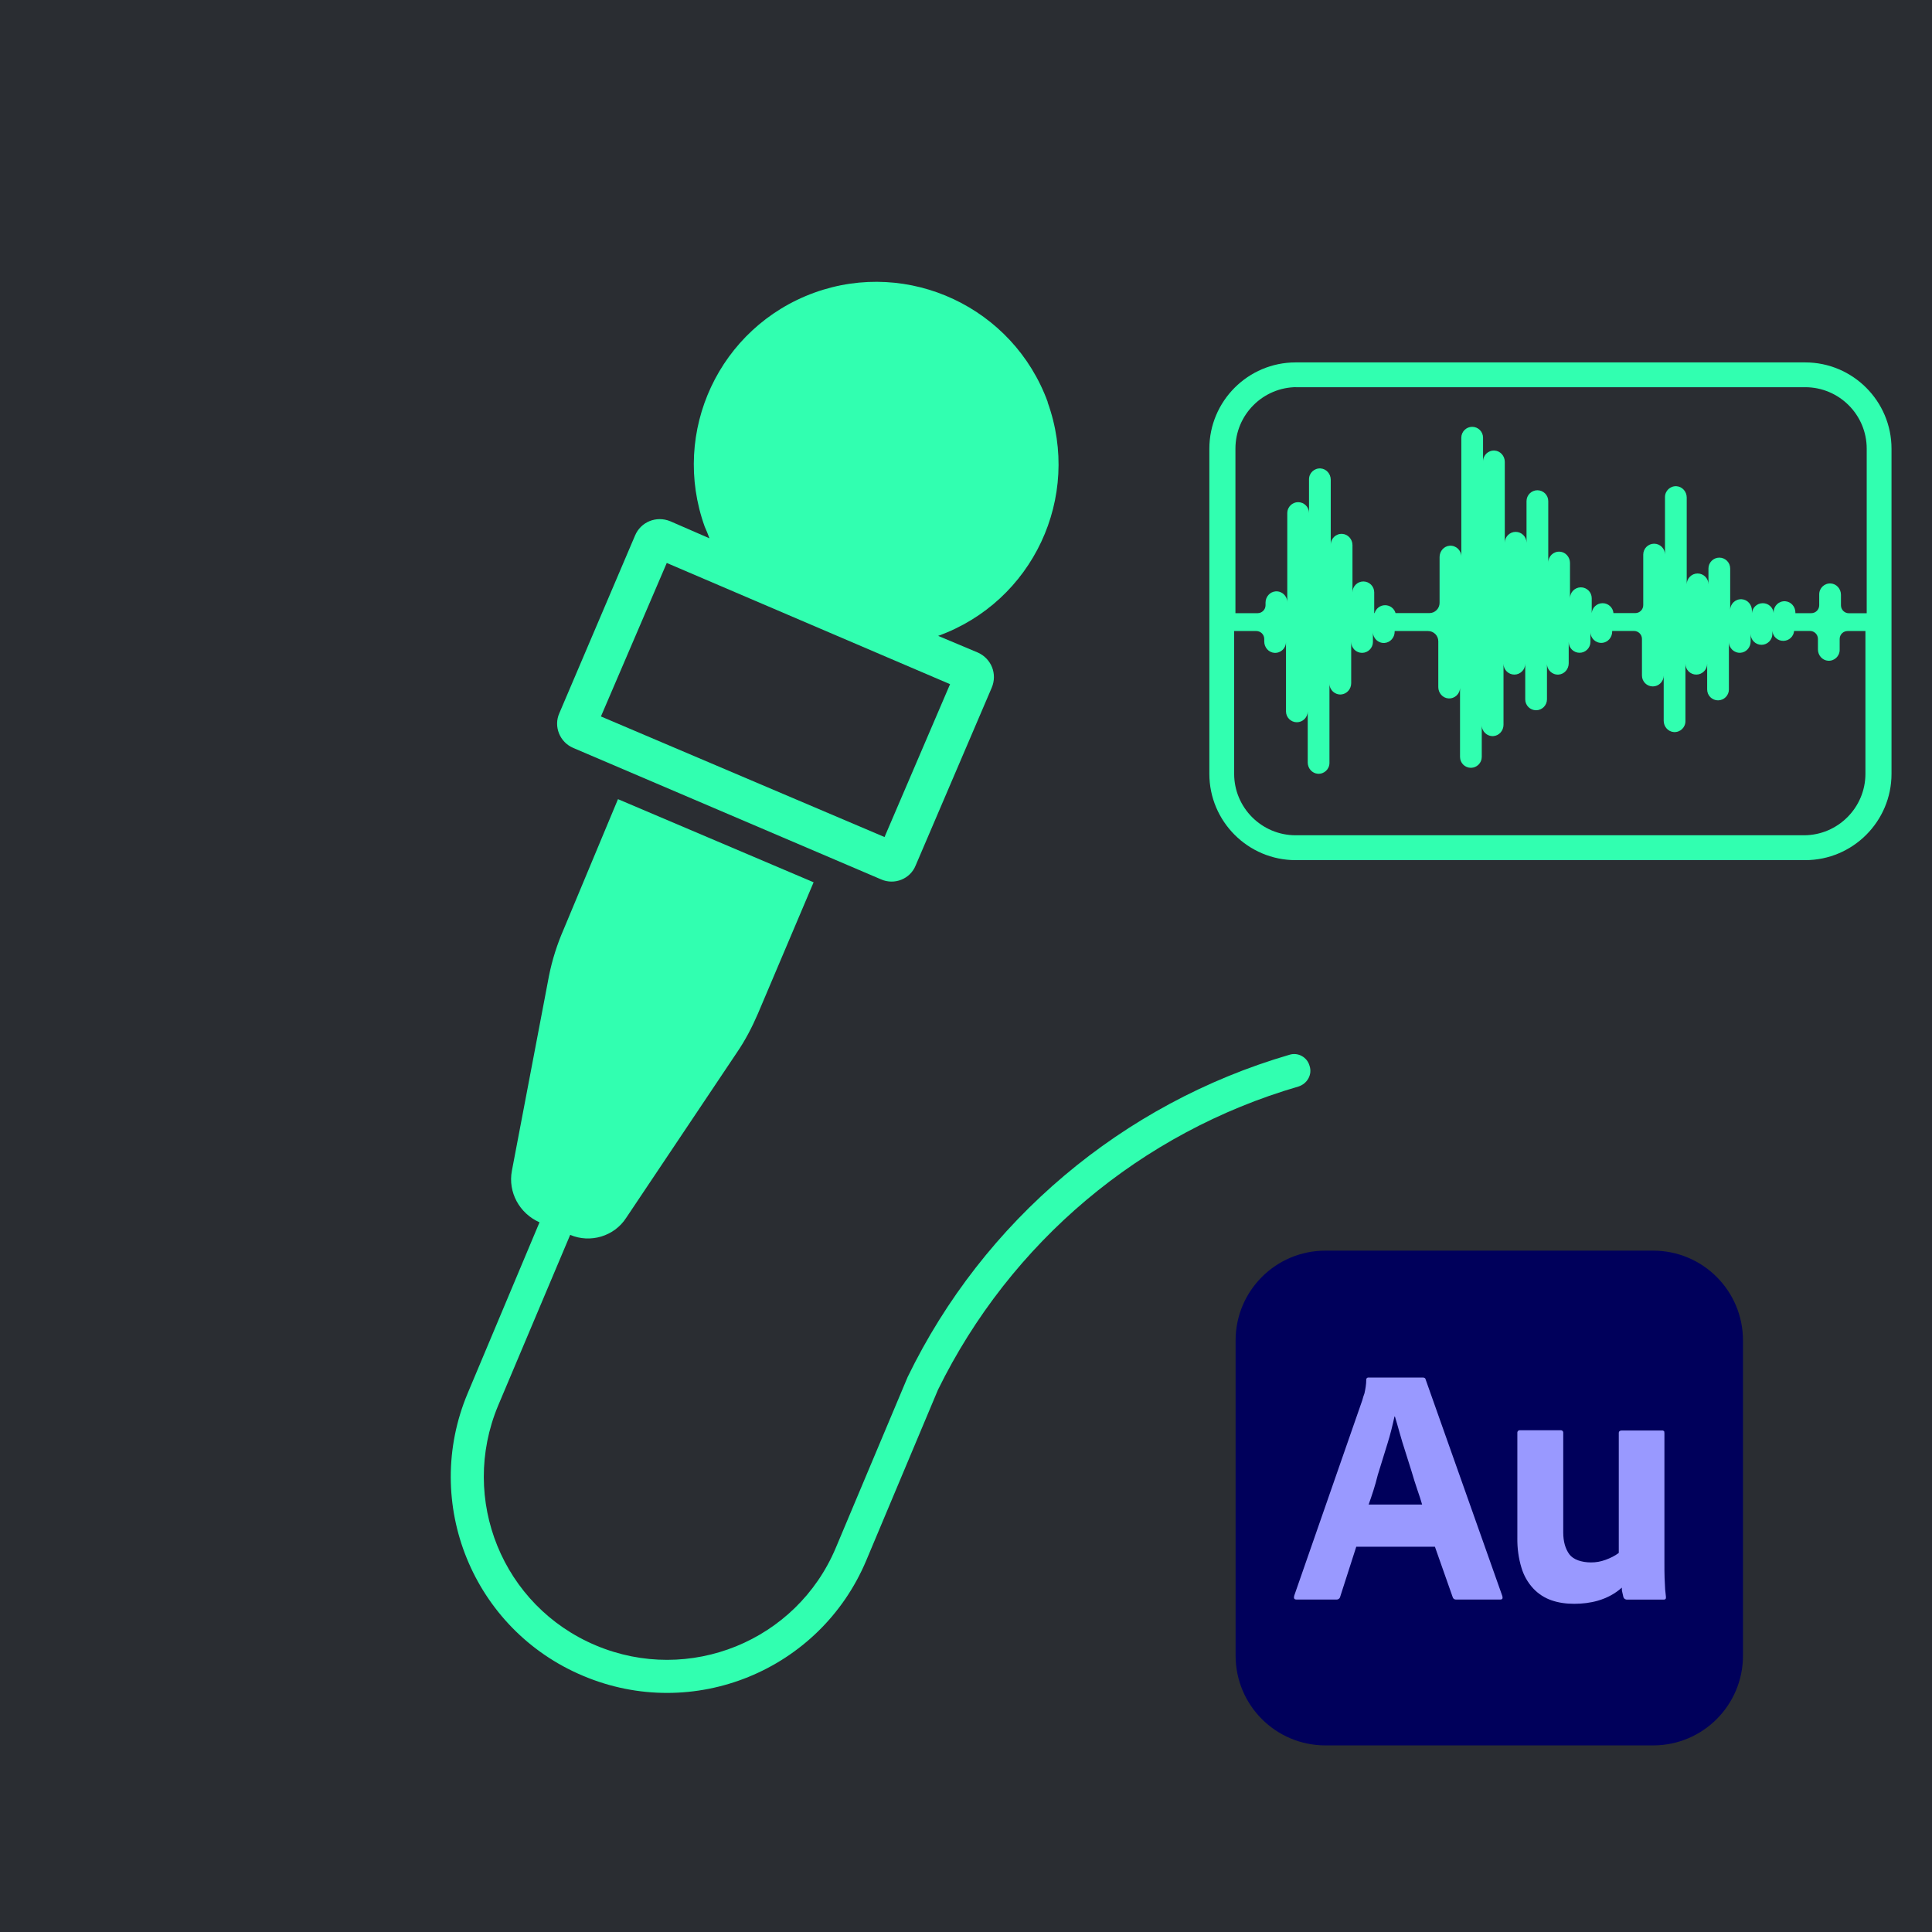 <?xml version="1.0" encoding="UTF-8"?><svg id="_2" xmlns="http://www.w3.org/2000/svg" viewBox="0 0 240 240"><defs><style>.cls-1{fill:#2a2d32;}.cls-1,.cls-2,.cls-3,.cls-4{stroke-width:0px;}.cls-2{fill:#31ffb0;}.cls-3{fill:#99f;}.cls-4{fill:#00005b;}</style></defs><rect class="cls-1" width="240" height="240"/><path class="cls-1" d="m160.96,46.56c-5.07,0-9.18,4.11-9.18,9.18v40.39c0,5.07,4.11,9.18,9.18,9.18h63.3c5.07,0,9.18-4.11,9.18-9.18v-40.39c0-5.07-4.11-9.18-9.18-9.18h-63.3Z"/><path class="cls-2" d="m224.25,45.02h-63.3c-5.91,0-10.72,4.81-10.72,10.72v40.39c0,5.91,4.81,10.72,10.72,10.72h63.3c5.91,0,10.72-4.81,10.72-10.72v-40.39c0-5.91-4.81-10.72-10.72-10.72Zm-63.3,3.08h63.3c4.21,0,7.64,3.42,7.64,7.64v20.44h-2.21c-.55,0-.99-.44-.99-.99v-1.31c0-.72-.54-1.35-1.26-1.4-.79-.05-1.44.57-1.44,1.35v1.35c0,.55-.44.99-.99.99h-1.97v-.08c0-.72-.54-1.35-1.26-1.4-.79-.05-1.44.57-1.44,1.35v.12h0c-.06-.69-.64-1.23-1.35-1.23s-1.29.54-1.35,1.23h0v-.32c0-.72-.54-1.35-1.26-1.4-.79-.05-1.44.57-1.44,1.35v-5.17c0-.75-.61-1.35-1.35-1.35s-1.35.61-1.35,1.35v1.97c0-.75-.61-1.35-1.35-1.35s-1.35.61-1.35,1.35v-10.79c0-.72-.54-1.35-1.26-1.4-.79-.05-1.44.57-1.44,1.35v7.14c0-.75-.61-1.35-1.35-1.35h0c-.75,0-1.35.61-1.35,1.35v6.28c0,.55-.44.99-.99.99h-2.71c-.06-.69-.64-1.23-1.35-1.23s-1.29.54-1.35,1.23h0v-1.85c0-.75-.61-1.35-1.35-1.35s-1.35.61-1.35,1.35v-4.38c0-.72-.54-1.35-1.26-1.4-.79-.05-1.44.57-1.44,1.35v-7.63c0-.75-.61-1.35-1.35-1.35s-1.35.61-1.35,1.35v5.17c0-.75-.61-1.35-1.35-1.35s-1.35.61-1.35,1.35v-10.05c0-.72-.54-1.35-1.26-1.4-.79-.05-1.44.57-1.44,1.35v-2.95c0-.75-.61-1.35-1.35-1.35s-1.35.61-1.35,1.35v14.77c0-.78-.66-1.4-1.44-1.35-.72.05-1.26.68-1.26,1.4v5.7c0,.7-.57,1.27-1.27,1.27h-4.2c-.16-.57-.68-.98-1.3-.98s-1.14.42-1.3.98h-.05v-2.58c0-.75-.61-1.35-1.35-1.35s-1.35.61-1.35,1.35v-5.86c0-.72-.54-1.35-1.26-1.4-.79-.05-1.44.57-1.44,1.35v-8.08c0-.72-.54-1.35-1.26-1.4-.79-.05-1.44.57-1.44,1.35v4.19c0-.75-.61-1.35-1.35-1.35s-1.35.61-1.35,1.35v11.08c0-.78-.66-1.4-1.44-1.35-.72.05-1.26.68-1.26,1.4v.32c0,.55-.44.99-.99.99h-2.75v-20.44c0-4.21,3.42-7.64,7.64-7.64Zm63.3,55.66h-63.3c-4.21,0-7.64-3.42-7.64-7.64v-17.73h2.75c.55,0,.99.44.99.99v.32c0,.72.54,1.35,1.26,1.4.79.05,1.44-.57,1.44-1.35v8.62c0,.75.61,1.35,1.35,1.35s1.35-.61,1.35-1.35v6.35c0,.72.54,1.35,1.26,1.4.79.05,1.44-.57,1.44-1.35v-9.85c0,.78.66,1.4,1.44,1.35.72-.05,1.26-.68,1.26-1.4v-5.12c0,.75.61,1.35,1.35,1.35s1.35-.61,1.35-1.35v-1.23c0,.78.66,1.4,1.44,1.35.72-.05,1.26-.68,1.26-1.4v-.08h4.15c.7,0,1.27.57,1.27,1.27v5.7c0,.72.54,1.35,1.26,1.4.79.05,1.44-.57,1.44-1.35v8.62c0,.75.61,1.35,1.35,1.35s1.35-.61,1.35-1.35v-3.94c0,.78.66,1.4,1.44,1.35.72-.05,1.26-.68,1.26-1.4v-7.59c0,.75.61,1.35,1.35,1.35s1.35-.61,1.35-1.35v4.43c0,.75.61,1.35,1.35,1.35s1.35-.61,1.35-1.35v-4.43c0,.78.66,1.4,1.44,1.35.72-.05,1.26-.68,1.26-1.4v-2.66c0,.75.61,1.35,1.35,1.35s1.35-.61,1.35-1.35v-1.23c0,.78.66,1.4,1.44,1.35.72-.05,1.26-.68,1.26-1.4v-.08h2.71c.55,0,.99.44.99.99v4.55c0,.75.61,1.35,1.35,1.35s1.35-.61,1.35-1.35v5.62c0,.72.54,1.35,1.26,1.4.79.05,1.44-.57,1.44-1.35v-7.14c0,.75.61,1.35,1.35,1.35s1.35-.61,1.35-1.35v3.2c0,.75.61,1.35,1.35,1.35s1.35-.61,1.35-1.35v-5.91c0,.78.66,1.4,1.44,1.35.72-.05,1.26-.68,1.26-1.4v-.94c0,.75.61,1.35,1.35,1.35s1.35-.61,1.35-1.35v-.37h0c.06.69.64,1.23,1.35,1.23s1.29-.54,1.35-1.23h1.97c.55,0,.99.44.99.99v1.31c0,.72.54,1.35,1.26,1.4.79.05,1.44-.57,1.44-1.35v-1.35c0-.55.44-.99.99-.99h2.21v17.73c0,4.21-3.43,7.64-7.64,7.64Z"/><path class="cls-4" d="m164.65,155.36h40.71c6.17,0,11.16,4.99,11.16,11.16v39.14c0,6.17-4.99,11.16-11.16,11.16h-40.71c-6.17,0-11.16-4.99-11.16-11.16v-39.14c0-6.17,4.99-11.16,11.16-11.16Z"/><path class="cls-3" d="m178.24,192.14h-9.76l-1.99,6.19c-.05.25-.27.39-.49.37h-4.94c-.29,0-.37-.15-.29-.47l8.46-24.29c.07-.27.15-.54.27-.86.12-.54.22-1.11.22-1.67-.02-.12.07-.27.22-.29h6.81c.17,0,.32.07.34.22l9.54,26.94c.07.29,0,.42-.27.42h-5.48c-.17.02-.37-.1-.42-.29l-2.21-6.27Zm-8.24-5.24h6.66c-.15-.54-.37-1.2-.61-1.89-.25-.71-.47-1.47-.71-2.26-.27-.81-.49-1.6-.76-2.41s-.49-1.57-.71-2.34c-.22-.74-.39-1.43-.59-2.04h-.05c-.25,1.13-.52,2.26-.88,3.39-.39,1.25-.79,2.58-1.2,3.88-.32,1.33-.74,2.56-1.13,3.66h0Z"/><path class="cls-3" d="m206.76,178v16.1c0,.71,0,1.33.02,1.89.02.54.05,1.03.07,1.45.05.42.07.66.1.93.02.25-.07.34-.29.34h-4.5c-.22.02-.42-.1-.49-.29-.05-.22-.1-.44-.15-.66-.05-.17-.05-.37-.05-.54-.84.76-1.87,1.3-2.97,1.62-.93.27-1.94.39-2.93.39s-1.94-.12-2.85-.44c-.84-.29-1.62-.79-2.24-1.45-.69-.74-1.18-1.6-1.47-2.56-.37-1.2-.54-2.46-.52-3.74v-13.03c-.02-.15.07-.32.27-.34h5.09c.15-.02.32.07.34.27v12.41c0,1.16.27,2.06.76,2.73.49.66,1.52,1.01,2.7,1.01.61,0,1.2-.1,1.79-.32.61-.22,1.16-.49,1.65-.86v-14.92c0-.17.12-.29.37-.29h5.01c.12-.02.29.07.29.22-.02.02-.02.05-.02.07Z"/><path class="cls-2" d="m82.82,69.93l35.2,15.06-8.14,18.99-35.23-14.98,8.18-19.07Zm47.34-19.97c-4.28-11.75-17.26-17.85-29.01-13.6-11.8,4.29-17.85,17.26-13.61,29.06.2.43.4.94.59,1.45l-4.87-2.12c-1.73-.71-3.66.08-4.37,1.77l-9.4,22.06c-.75,1.65.04,3.62,1.72,4.33l38.22,16.32c1.68.75,3.65-.04,4.32-1.73l9.44-22.06c.74-1.73-.05-3.62-1.7-4.37l-4.95-2.08c11.76-4.25,17.86-17.22,13.6-29.02Zm-53.39,49.31l-6.76,16.2c-.79,1.81-1.42,3.78-1.81,5.74l-4.61,24.22c-.51,2.67.94,5.31,3.43,6.41l-8.92,21.23c-5.74,13.64.66,29.37,14.34,35.11,13.69,5.78,29.41-.67,35.16-14.31l8.92-21.23c9-18.32,25.2-31.97,44.78-37.67,1.1-.35,1.74-1.49,1.38-2.56-.28-1.06-1.41-1.73-2.51-1.38-20.72,6.05-37.99,20.6-47.42,40.03l-8.93,21.23c-4.87,11.56-18.2,16.99-29.8,12.11-11.6-4.88-16.98-18.17-12.15-29.77l8.96-21.23c2.48,1.06,5.47.2,6.96-2.12l13.77-20.56c1.02-1.49,1.88-3.15,2.59-4.8l6.92-16.32-24.31-10.33Z"/></svg>